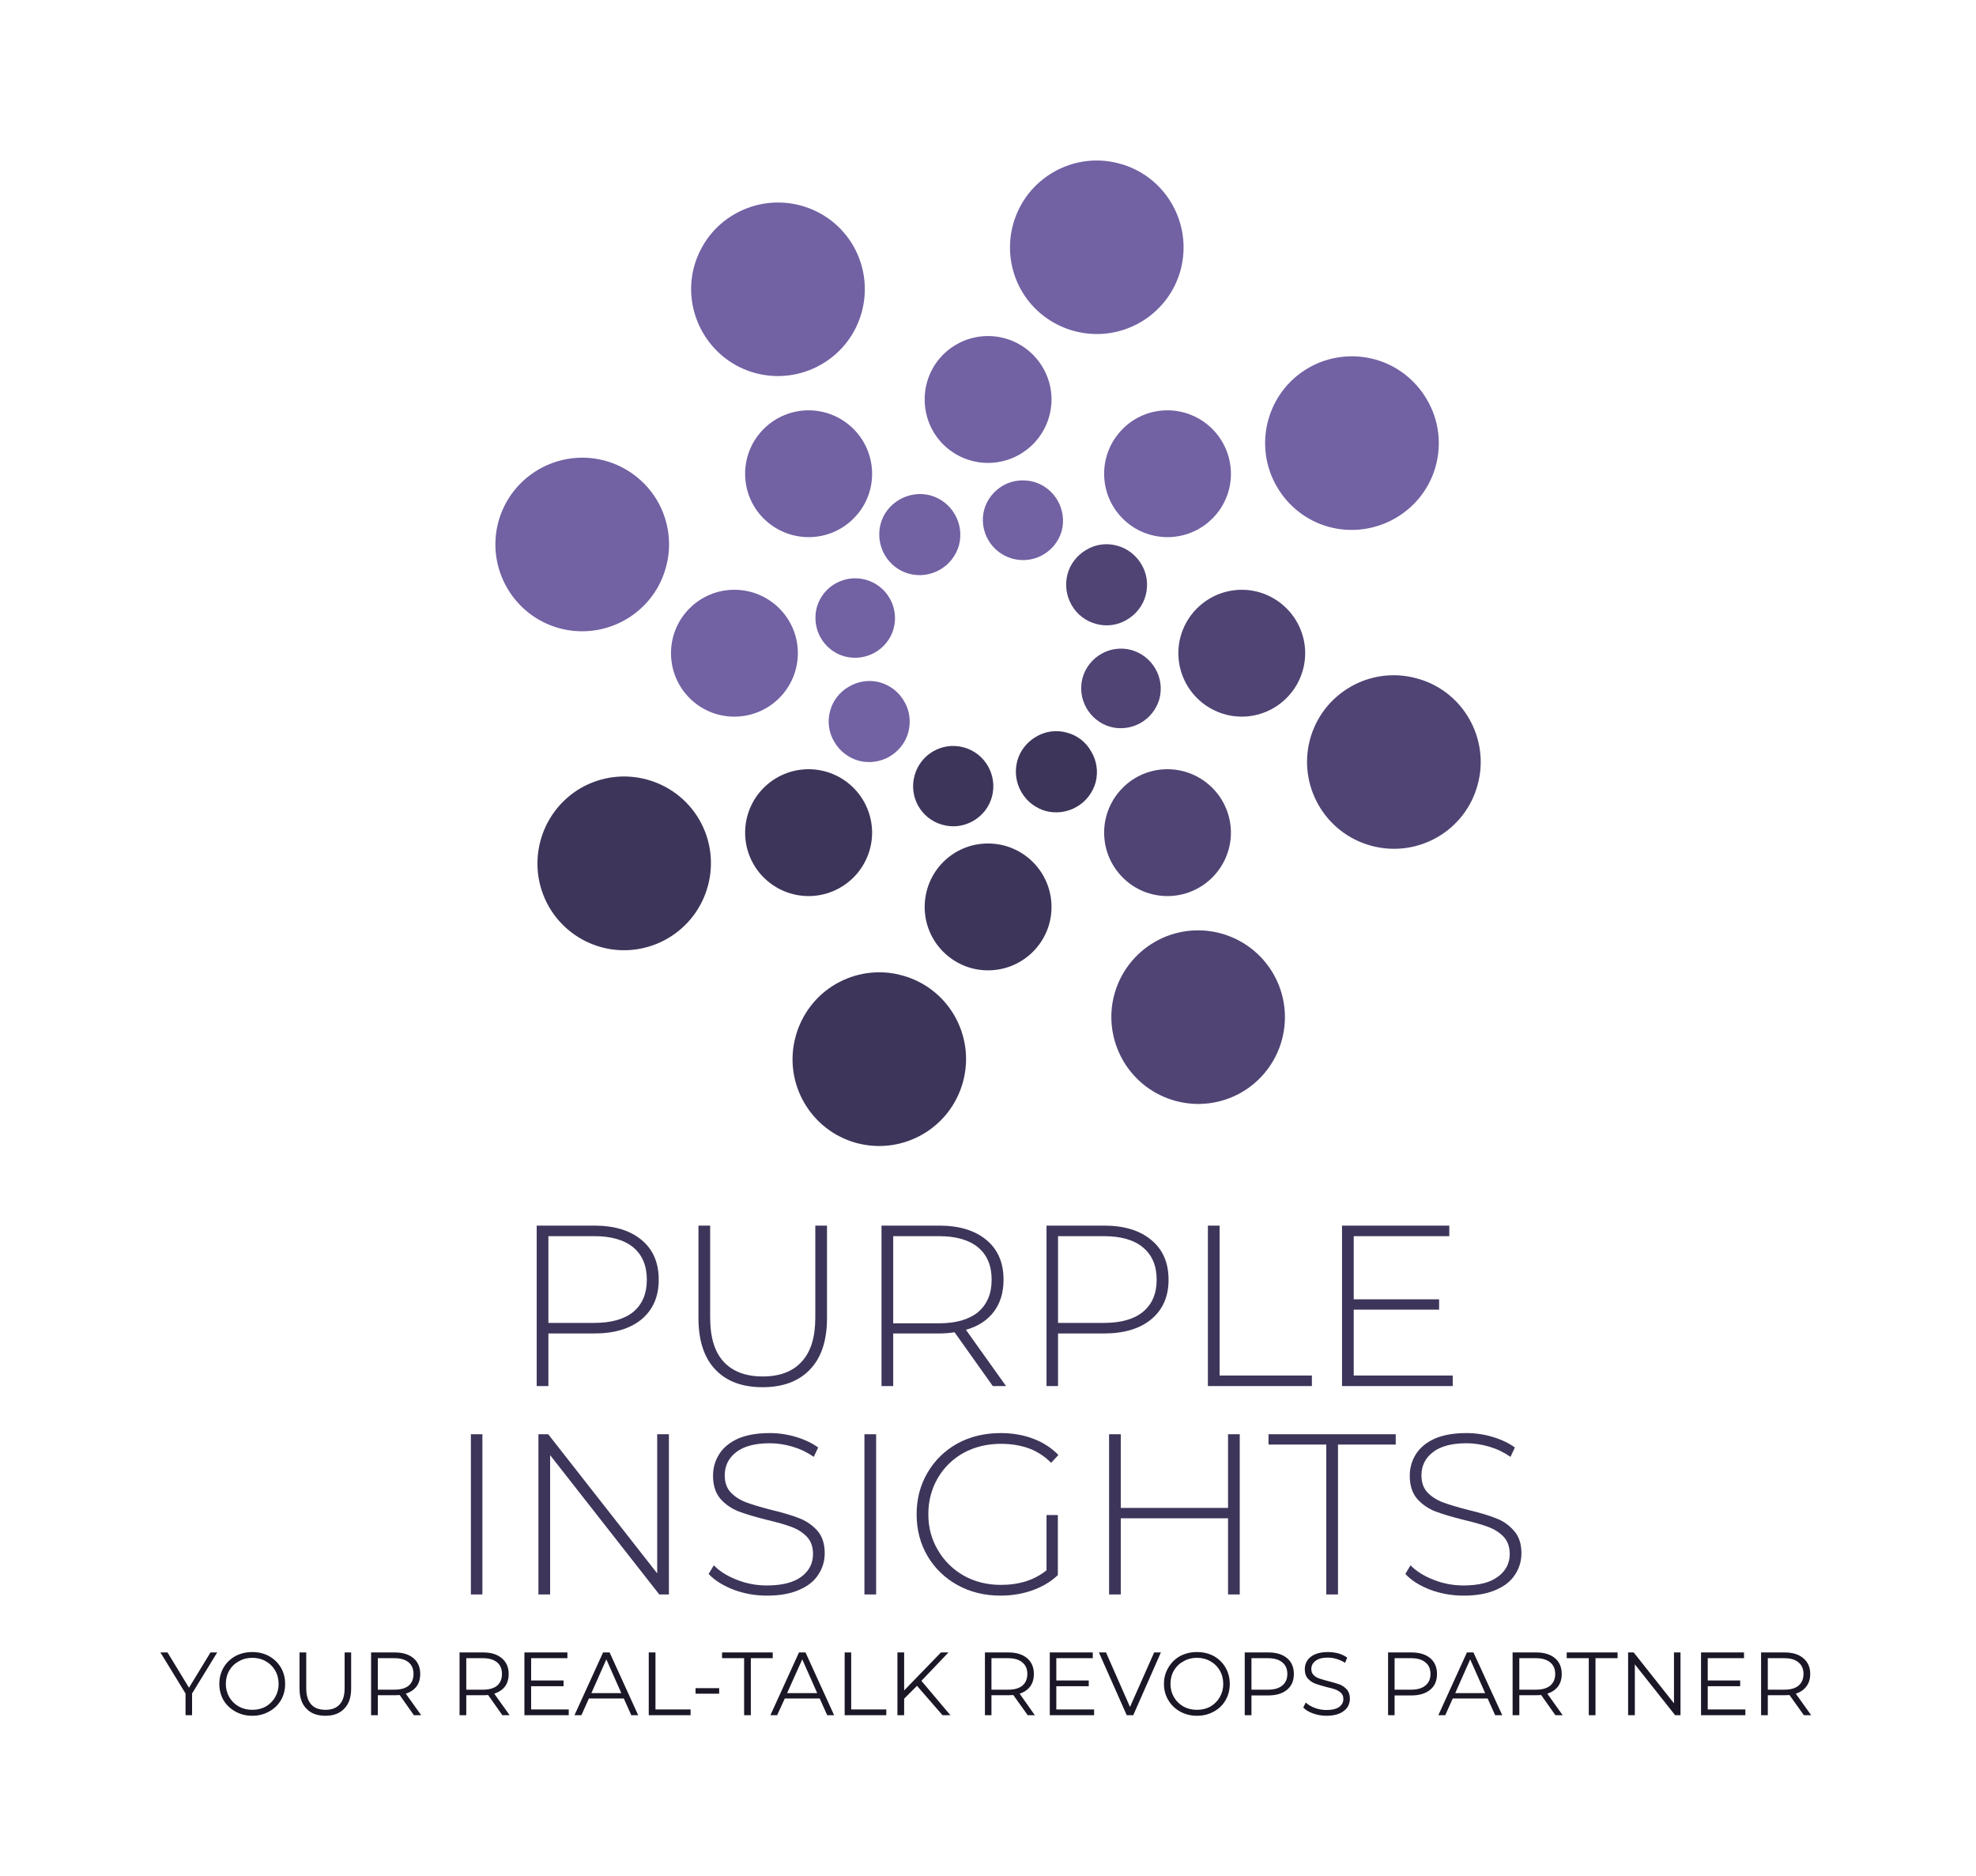 <svg xmlns="http://www.w3.org/2000/svg" version="1.1" xmlns:xlink="http://www.w3.org/1999/xlink" xmlns:svgjs="http://svgjs.dev/svgjs" viewBox="0 0 10.298 9.776"><g transform="matrix(1,0,0,1,0.836,6.386)"><g><path d=" M 2.508 0.075 Q 2.597 0.149 2.597 0.282 Q 2.597 0.413 2.508 0.488 Q 2.418 0.562 2.261 0.562 L 2.022 0.562 L 2.022 0.836 L 1.961 0.836 L 1.961 1.1102230246251565e-16 L 2.261 1.1102230246251565e-16 Q 2.418 1.1102230246251565e-16 2.508 0.075 M 2.465 0.449 Q 2.535 0.39 2.535 0.282 Q 2.535 0.173 2.465 0.114 Q 2.394 0.055 2.261 0.055 L 2.022 0.055 L 2.022 0.507 L 2.261 0.507 Q 2.394 0.507 2.465 0.449 M 2.892 0.75 Q 2.804 0.658 2.804 0.481 L 2.804 1.1102230246251565e-16 L 2.865 1.1102230246251565e-16 L 2.865 0.479 Q 2.865 0.633 2.935 0.709 Q 3.006 0.786 3.139 0.786 Q 3.272 0.786 3.342 0.709 Q 3.413 0.633 3.413 0.479 L 3.413 1.1102230246251565e-16 L 3.474 1.1102230246251565e-16 L 3.474 0.481 Q 3.474 0.658 3.385 0.75 Q 3.297 0.842 3.138 0.842 Q 2.979 0.842 2.892 0.75 M 4.338 0.836 L 4.139 0.556 Q 4.095 0.562 4.058 0.562 L 3.819 0.562 L 3.819 0.836 L 3.758 0.836 L 3.758 1.1102230246251565e-16 L 4.058 1.1102230246251565e-16 Q 4.215 1.1102230246251565e-16 4.305 0.075 Q 4.394 0.149 4.394 0.282 Q 4.394 0.381 4.344 0.448 Q 4.293 0.516 4.198 0.543 L 4.407 0.836 L 4.338 0.836 M 4.058 0.509 Q 4.191 0.509 4.262 0.45 Q 4.332 0.39 4.332 0.282 Q 4.332 0.173 4.262 0.114 Q 4.191 0.055 4.058 0.055 L 3.819 0.055 L 3.819 0.509 L 4.058 0.509 M 5.164 0.075 Q 5.254 0.149 5.254 0.282 Q 5.254 0.413 5.164 0.488 Q 5.075 0.562 4.917 0.562 L 4.678 0.562 L 4.678 0.836 L 4.618 0.836 L 4.618 1.1102230246251565e-16 L 4.917 1.1102230246251565e-16 Q 5.075 1.1102230246251565e-16 5.164 0.075 M 5.121 0.449 Q 5.192 0.39 5.192 0.282 Q 5.192 0.173 5.121 0.114 Q 5.051 0.055 4.917 0.055 L 4.678 0.055 L 4.678 0.507 L 4.917 0.507 Q 5.051 0.507 5.121 0.449 M 5.459 1.1102230246251565e-16 L 5.52 1.1102230246251565e-16 L 5.52 0.781 L 6.001 0.781 L 6.001 0.836 L 5.459 0.836 L 5.459 1.1102230246251565e-16 M 6.735 0.781 L 6.735 0.836 L 6.158 0.836 L 6.158 1.1102230246251565e-16 L 6.717 1.1102230246251565e-16 L 6.717 0.055 L 6.219 0.055 L 6.219 0.384 L 6.664 0.384 L 6.664 0.438 L 6.219 0.438 L 6.219 0.781 L 6.735 0.781 M 1.618 1.087 L 1.678 1.087 L 1.678 1.922 L 1.618 1.922 L 1.618 1.087 M 2.65 1.087 L 2.65 1.922 L 2.6 1.922 L 2.031 1.196 L 2.031 1.922 L 1.97 1.922 L 1.97 1.087 L 2.021 1.087 L 2.589 1.812 L 2.589 1.087 L 2.65 1.087 M 2.987 1.897 Q 2.904 1.865 2.857 1.815 L 2.884 1.77 Q 2.929 1.816 3.003 1.845 Q 3.078 1.875 3.16 1.875 Q 3.28 1.875 3.341 1.829 Q 3.401 1.784 3.401 1.711 Q 3.401 1.655 3.369 1.621 Q 3.337 1.588 3.289 1.57 Q 3.241 1.552 3.16 1.533 Q 3.068 1.51 3.013 1.489 Q 2.957 1.467 2.918 1.423 Q 2.88 1.378 2.88 1.303 Q 2.88 1.242 2.912 1.191 Q 2.944 1.14 3.01 1.11 Q 3.077 1.081 3.176 1.081 Q 3.245 1.081 3.312 1.101 Q 3.379 1.121 3.428 1.156 L 3.405 1.205 Q 3.355 1.17 3.295 1.152 Q 3.234 1.134 3.176 1.134 Q 3.06 1.134 3 1.181 Q 2.941 1.227 2.941 1.301 Q 2.941 1.358 2.973 1.391 Q 3.005 1.424 3.053 1.442 Q 3.101 1.46 3.183 1.481 Q 3.275 1.503 3.33 1.525 Q 3.385 1.546 3.424 1.59 Q 3.462 1.633 3.462 1.707 Q 3.462 1.768 3.429 1.818 Q 3.397 1.869 3.329 1.898 Q 3.261 1.928 3.161 1.928 Q 3.069 1.928 2.987 1.897 M 3.669 1.087 L 3.73 1.087 L 3.73 1.922 L 3.669 1.922 L 3.669 1.087 M 4.618 1.508 L 4.677 1.508 L 4.677 1.821 Q 4.622 1.873 4.543 1.901 Q 4.465 1.928 4.378 1.928 Q 4.254 1.928 4.154 1.873 Q 4.055 1.818 3.998 1.722 Q 3.941 1.625 3.941 1.504 Q 3.941 1.384 3.998 1.287 Q 4.055 1.19 4.154 1.135 Q 4.254 1.081 4.379 1.081 Q 4.471 1.081 4.548 1.11 Q 4.625 1.139 4.68 1.195 L 4.642 1.236 Q 4.589 1.183 4.524 1.16 Q 4.459 1.137 4.38 1.137 Q 4.273 1.137 4.186 1.184 Q 4.1 1.232 4.051 1.316 Q 4.002 1.401 4.002 1.504 Q 4.002 1.607 4.052 1.691 Q 4.101 1.775 4.187 1.824 Q 4.273 1.872 4.38 1.872 Q 4.524 1.872 4.618 1.796 L 4.618 1.508 M 5.625 1.087 L 5.625 1.922 L 5.564 1.922 L 5.564 1.525 L 5.005 1.525 L 5.005 1.922 L 4.944 1.922 L 4.944 1.087 L 5.005 1.087 L 5.005 1.471 L 5.564 1.471 L 5.564 1.087 L 5.625 1.087 M 6.076 1.141 L 5.775 1.141 L 5.775 1.087 L 6.438 1.087 L 6.438 1.141 L 6.137 1.141 L 6.137 1.922 L 6.076 1.922 L 6.076 1.141 M 6.617 1.897 Q 6.534 1.865 6.488 1.815 L 6.515 1.77 Q 6.56 1.816 6.634 1.845 Q 6.709 1.875 6.791 1.875 Q 6.911 1.875 6.971 1.829 Q 7.032 1.784 7.032 1.711 Q 7.032 1.655 7 1.621 Q 6.968 1.588 6.92 1.57 Q 6.872 1.552 6.791 1.533 Q 6.699 1.51 6.644 1.489 Q 6.588 1.467 6.549 1.423 Q 6.511 1.378 6.511 1.303 Q 6.511 1.242 6.543 1.191 Q 6.575 1.14 6.641 1.11 Q 6.708 1.081 6.807 1.081 Q 6.876 1.081 6.943 1.101 Q 7.01 1.121 7.059 1.156 L 7.036 1.205 Q 6.986 1.17 6.926 1.152 Q 6.865 1.134 6.807 1.134 Q 6.691 1.134 6.631 1.181 Q 6.572 1.227 6.572 1.301 Q 6.572 1.358 6.604 1.391 Q 6.636 1.424 6.684 1.442 Q 6.732 1.46 6.814 1.481 Q 6.906 1.503 6.961 1.525 Q 7.016 1.546 7.054 1.59 Q 7.093 1.633 7.093 1.707 Q 7.093 1.768 7.06 1.818 Q 7.028 1.869 6.96 1.898 Q 6.892 1.928 6.792 1.928 Q 6.7 1.928 6.617 1.897" fill="#3e355a" fill-rule="nonzero"></path></g><g><path d=" M 0.165 2.438 L 0.165 2.551 L 0.131 2.551 L 0.131 2.438 L 0 2.224 L 0.037 2.224 L 0.149 2.408 L 0.261 2.224 L 0.296 2.224 L 0.165 2.438 M 0.391 2.532 Q 0.351 2.51 0.329 2.473 Q 0.307 2.435 0.307 2.388 Q 0.307 2.341 0.329 2.303 Q 0.351 2.265 0.391 2.243 Q 0.43 2.222 0.479 2.222 Q 0.527 2.222 0.566 2.243 Q 0.605 2.265 0.628 2.303 Q 0.65 2.341 0.65 2.388 Q 0.65 2.435 0.628 2.473 Q 0.605 2.511 0.566 2.532 Q 0.527 2.554 0.479 2.554 Q 0.43 2.554 0.391 2.532 M 0.549 2.506 Q 0.58 2.488 0.598 2.457 Q 0.616 2.426 0.616 2.388 Q 0.616 2.349 0.598 2.318 Q 0.58 2.287 0.549 2.27 Q 0.518 2.252 0.479 2.252 Q 0.44 2.252 0.409 2.27 Q 0.377 2.287 0.359 2.318 Q 0.341 2.349 0.341 2.388 Q 0.341 2.426 0.359 2.457 Q 0.377 2.488 0.409 2.506 Q 0.44 2.523 0.479 2.523 Q 0.518 2.523 0.549 2.506 M 0.761 2.517 Q 0.725 2.481 0.725 2.412 L 0.725 2.224 L 0.76 2.224 L 0.76 2.41 Q 0.76 2.467 0.786 2.495 Q 0.811 2.523 0.86 2.523 Q 0.909 2.523 0.934 2.495 Q 0.96 2.467 0.96 2.41 L 0.96 2.224 L 0.994 2.224 L 0.994 2.412 Q 0.994 2.481 0.958 2.517 Q 0.923 2.554 0.86 2.554 Q 0.796 2.554 0.761 2.517 M 1.321 2.551 L 1.247 2.446 Q 1.234 2.447 1.221 2.447 L 1.133 2.447 L 1.133 2.551 L 1.098 2.551 L 1.098 2.224 L 1.221 2.224 Q 1.283 2.224 1.319 2.254 Q 1.354 2.284 1.354 2.336 Q 1.354 2.375 1.335 2.401 Q 1.315 2.427 1.279 2.439 L 1.359 2.551 L 1.321 2.551 M 1.294 2.397 Q 1.319 2.375 1.319 2.336 Q 1.319 2.297 1.294 2.276 Q 1.268 2.254 1.22 2.254 L 1.133 2.254 L 1.133 2.418 L 1.22 2.418 Q 1.268 2.418 1.294 2.397 M 1.782 2.551 L 1.708 2.446 Q 1.695 2.447 1.682 2.447 L 1.594 2.447 L 1.594 2.551 L 1.559 2.551 L 1.559 2.224 L 1.682 2.224 Q 1.744 2.224 1.779 2.254 Q 1.815 2.284 1.815 2.336 Q 1.815 2.375 1.796 2.401 Q 1.776 2.427 1.74 2.439 L 1.82 2.551 L 1.782 2.551 M 1.755 2.397 Q 1.78 2.375 1.78 2.336 Q 1.78 2.297 1.755 2.276 Q 1.729 2.254 1.681 2.254 L 1.594 2.254 L 1.594 2.418 L 1.681 2.418 Q 1.729 2.418 1.755 2.397 M 2.128 2.521 L 2.128 2.551 L 1.897 2.551 L 1.897 2.224 L 2.121 2.224 L 2.121 2.254 L 1.932 2.254 L 1.932 2.37 L 2.101 2.37 L 2.101 2.4 L 1.932 2.4 L 1.932 2.521 L 2.128 2.521 M 2.415 2.464 L 2.233 2.464 L 2.194 2.551 L 2.158 2.551 L 2.307 2.224 L 2.341 2.224 L 2.49 2.551 L 2.454 2.551 L 2.415 2.464 M 2.402 2.436 L 2.324 2.26 L 2.246 2.436 L 2.402 2.436 M 2.545 2.224 L 2.58 2.224 L 2.58 2.521 L 2.763 2.521 L 2.763 2.551 L 2.545 2.551 L 2.545 2.224 M 2.789 2.41 L 2.912 2.41 L 2.912 2.439 L 2.789 2.439 L 2.789 2.41 M 3.042 2.254 L 2.927 2.254 L 2.927 2.224 L 3.191 2.224 L 3.191 2.254 L 3.077 2.254 L 3.077 2.551 L 3.042 2.551 L 3.042 2.254 M 3.436 2.464 L 3.254 2.464 L 3.214 2.551 L 3.179 2.551 L 3.328 2.224 L 3.362 2.224 L 3.511 2.551 L 3.475 2.551 L 3.436 2.464 M 3.423 2.436 L 3.345 2.26 L 3.266 2.436 L 3.423 2.436 M 3.566 2.224 L 3.6 2.224 L 3.6 2.521 L 3.783 2.521 L 3.783 2.551 L 3.566 2.551 L 3.566 2.224 M 3.943 2.398 L 3.876 2.465 L 3.876 2.551 L 3.841 2.551 L 3.841 2.224 L 3.876 2.224 L 3.876 2.422 L 4.068 2.224 L 4.107 2.224 L 3.966 2.372 L 4.117 2.551 L 4.076 2.551 L 3.943 2.398 M 4.52 2.551 L 4.445 2.446 Q 4.432 2.447 4.419 2.447 L 4.331 2.447 L 4.331 2.551 L 4.297 2.551 L 4.297 2.224 L 4.419 2.224 Q 4.481 2.224 4.517 2.254 Q 4.552 2.284 4.552 2.336 Q 4.552 2.375 4.533 2.401 Q 4.514 2.427 4.478 2.439 L 4.557 2.551 L 4.52 2.551 M 4.492 2.397 Q 4.518 2.375 4.518 2.336 Q 4.518 2.297 4.492 2.276 Q 4.467 2.254 4.418 2.254 L 4.331 2.254 L 4.331 2.418 L 4.418 2.418 Q 4.467 2.418 4.492 2.397 M 4.866 2.521 L 4.866 2.551 L 4.635 2.551 L 4.635 2.224 L 4.859 2.224 L 4.859 2.254 L 4.669 2.254 L 4.669 2.37 L 4.838 2.37 L 4.838 2.4 L 4.669 2.4 L 4.669 2.521 L 4.866 2.521 M 5.214 2.224 L 5.07 2.551 L 5.036 2.551 L 4.891 2.224 L 4.928 2.224 L 5.053 2.508 L 5.179 2.224 L 5.214 2.224 M 5.314 2.532 Q 5.275 2.51 5.253 2.473 Q 5.23 2.435 5.23 2.388 Q 5.23 2.341 5.253 2.303 Q 5.275 2.265 5.314 2.243 Q 5.354 2.222 5.402 2.222 Q 5.451 2.222 5.49 2.243 Q 5.529 2.265 5.551 2.303 Q 5.573 2.341 5.573 2.388 Q 5.573 2.435 5.551 2.473 Q 5.529 2.511 5.49 2.532 Q 5.451 2.554 5.402 2.554 Q 5.354 2.554 5.314 2.532 M 5.472 2.506 Q 5.503 2.488 5.521 2.457 Q 5.539 2.426 5.539 2.388 Q 5.539 2.349 5.521 2.318 Q 5.503 2.287 5.472 2.27 Q 5.441 2.252 5.402 2.252 Q 5.363 2.252 5.332 2.27 Q 5.3 2.287 5.282 2.318 Q 5.264 2.349 5.264 2.388 Q 5.264 2.426 5.282 2.457 Q 5.3 2.488 5.332 2.506 Q 5.363 2.523 5.402 2.523 Q 5.441 2.523 5.472 2.506 M 5.872 2.254 Q 5.907 2.284 5.907 2.336 Q 5.907 2.389 5.872 2.418 Q 5.836 2.448 5.774 2.448 L 5.686 2.448 L 5.686 2.551 L 5.651 2.551 L 5.651 2.224 L 5.774 2.224 Q 5.836 2.224 5.872 2.254 M 5.847 2.396 Q 5.873 2.375 5.873 2.336 Q 5.873 2.297 5.847 2.276 Q 5.821 2.254 5.773 2.254 L 5.686 2.254 L 5.686 2.418 L 5.773 2.418 Q 5.821 2.418 5.847 2.396 M 6.007 2.542 Q 5.974 2.53 5.956 2.511 L 5.969 2.485 Q 5.987 2.502 6.016 2.513 Q 6.046 2.524 6.077 2.524 Q 6.121 2.524 6.143 2.508 Q 6.165 2.492 6.165 2.467 Q 6.165 2.447 6.153 2.435 Q 6.141 2.424 6.124 2.417 Q 6.107 2.411 6.076 2.404 Q 6.039 2.394 6.017 2.386 Q 5.995 2.377 5.979 2.359 Q 5.964 2.342 5.964 2.311 Q 5.964 2.286 5.977 2.266 Q 5.99 2.246 6.017 2.234 Q 6.044 2.222 6.084 2.222 Q 6.112 2.222 6.139 2.229 Q 6.166 2.237 6.185 2.251 L 6.174 2.278 Q 6.153 2.265 6.13 2.258 Q 6.107 2.251 6.084 2.251 Q 6.041 2.251 6.02 2.268 Q 5.998 2.284 5.998 2.31 Q 5.998 2.33 6.01 2.342 Q 6.022 2.354 6.04 2.36 Q 6.058 2.366 6.088 2.374 Q 6.124 2.383 6.146 2.391 Q 6.168 2.4 6.183 2.417 Q 6.199 2.435 6.199 2.465 Q 6.199 2.489 6.186 2.51 Q 6.172 2.53 6.145 2.542 Q 6.117 2.554 6.077 2.554 Q 6.041 2.554 6.007 2.542 M 6.618 2.254 Q 6.653 2.284 6.653 2.336 Q 6.653 2.389 6.618 2.418 Q 6.582 2.448 6.52 2.448 L 6.432 2.448 L 6.432 2.551 L 6.398 2.551 L 6.398 2.224 L 6.52 2.224 Q 6.582 2.224 6.618 2.254 M 6.593 2.396 Q 6.619 2.375 6.619 2.336 Q 6.619 2.297 6.593 2.276 Q 6.567 2.254 6.519 2.254 L 6.432 2.254 L 6.432 2.418 L 6.519 2.418 Q 6.567 2.418 6.593 2.396 M 6.917 2.464 L 6.735 2.464 L 6.696 2.551 L 6.66 2.551 L 6.809 2.224 L 6.843 2.224 L 6.993 2.551 L 6.956 2.551 L 6.917 2.464 M 6.904 2.436 L 6.826 2.26 L 6.748 2.436 L 6.904 2.436 M 7.27 2.551 L 7.196 2.446 Q 7.183 2.447 7.17 2.447 L 7.082 2.447 L 7.082 2.551 L 7.047 2.551 L 7.047 2.224 L 7.17 2.224 Q 7.232 2.224 7.268 2.254 Q 7.303 2.284 7.303 2.336 Q 7.303 2.375 7.284 2.401 Q 7.264 2.427 7.228 2.439 L 7.308 2.551 L 7.27 2.551 M 7.243 2.397 Q 7.269 2.375 7.269 2.336 Q 7.269 2.297 7.243 2.276 Q 7.217 2.254 7.169 2.254 L 7.082 2.254 L 7.082 2.418 L 7.169 2.418 Q 7.217 2.418 7.243 2.397 M 7.444 2.254 L 7.329 2.254 L 7.329 2.224 L 7.594 2.224 L 7.594 2.254 L 7.479 2.254 L 7.479 2.551 L 7.444 2.551 L 7.444 2.254 M 7.922 2.224 L 7.922 2.551 L 7.894 2.551 L 7.684 2.286 L 7.684 2.551 L 7.649 2.551 L 7.649 2.224 L 7.678 2.224 L 7.888 2.489 L 7.888 2.224 L 7.922 2.224 M 8.26 2.521 L 8.26 2.551 L 8.029 2.551 L 8.029 2.224 L 8.253 2.224 L 8.253 2.254 L 8.064 2.254 L 8.064 2.37 L 8.233 2.37 L 8.233 2.4 L 8.064 2.4 L 8.064 2.521 L 8.26 2.521 M 8.565 2.551 L 8.49 2.446 Q 8.478 2.447 8.464 2.447 L 8.377 2.447 L 8.377 2.551 L 8.342 2.551 L 8.342 2.224 L 8.464 2.224 Q 8.527 2.224 8.562 2.254 Q 8.598 2.284 8.598 2.336 Q 8.598 2.375 8.578 2.401 Q 8.559 2.427 8.523 2.439 L 8.603 2.551 L 8.565 2.551 M 8.537 2.397 Q 8.563 2.375 8.563 2.336 Q 8.563 2.297 8.537 2.276 Q 8.512 2.254 8.463 2.254 L 8.377 2.254 L 8.377 2.418 L 8.463 2.418 Q 8.512 2.418 8.537 2.397" fill="#1b1727" fill-rule="nonzero"></path></g><g transform="matrix(-1,0,0,1,8.626,0)" clip-path="url(#SvgjsClipPath1001)"><g clip-path="url(#SvgjsClipPath10004eaef6c3-4850-40ae-9280-682a61eb2cb2)"><path d=" M 1.761 -2.298 C 1.825 -2.057 2.073 -1.914 2.315 -1.979 C 2.556 -2.044 2.699 -2.291 2.635 -2.533 C 2.57 -2.774 2.322 -2.917 2.081 -2.852 C 1.965 -2.822 1.866 -2.746 1.806 -2.642 C 1.746 -2.538 1.729 -2.414 1.761 -2.298 Z" fill="#504474" transform="matrix(1,0,0,1,0,0)" fill-rule="evenodd"></path></g><g clip-path="url(#SvgjsClipPath10004eaef6c3-4850-40ae-9280-682a61eb2cb2)"><path d=" M 3.42 -2.743 C 3.452 -2.633 3.566 -2.569 3.676 -2.599 C 3.786 -2.631 3.85 -2.745 3.82 -2.855 C 3.788 -2.965 3.675 -3.029 3.565 -2.999 C 3.455 -2.967 3.39 -2.854 3.42 -2.743 Z" fill="#504474" transform="matrix(1,0,0,1,0,0)" fill-rule="evenodd"></path></g><g clip-path="url(#SvgjsClipPath10004eaef6c3-4850-40ae-9280-682a61eb2cb2)"><path d=" M 2.66 -2.983 C 2.66 -2.895 2.695 -2.811 2.757 -2.749 C 2.819 -2.687 2.903 -2.652 2.99 -2.652 C 3.078 -2.652 3.162 -2.687 3.224 -2.749 C 3.286 -2.811 3.321 -2.895 3.321 -2.983 C 3.321 -3.07 3.286 -3.154 3.224 -3.216 C 3.162 -3.278 3.078 -3.313 2.99 -3.313 C 2.903 -3.313 2.819 -3.278 2.757 -3.216 C 2.695 -3.154 2.66 -3.07 2.66 -2.983 Z" fill="#504474" transform="matrix(1,0,0,1,0,0)" fill-rule="evenodd"></path></g><g clip-path="url(#SvgjsClipPath10004eaef6c3-4850-40ae-9280-682a61eb2cb2)"><path d=" M 4.997 -0.43 C 5.238 -0.495 5.381 -0.743 5.316 -0.984 C 5.285 -1.1 5.21 -1.199 5.106 -1.259 C 5.002 -1.319 4.878 -1.336 4.762 -1.304 C 4.521 -1.24 4.378 -0.992 4.443 -0.75 C 4.508 -0.509 4.755 -0.366 4.997 -0.43 Z" fill="#3e355a" transform="matrix(1,0,0,1,0,0)" fill-rule="evenodd"></path></g><g clip-path="url(#SvgjsClipPath10004eaef6c3-4850-40ae-9280-682a61eb2cb2)"><path d=" M 4.552 -2.089 C 4.662 -2.12 4.726 -2.234 4.696 -2.344 C 4.666 -2.456 4.552 -2.522 4.44 -2.492 C 4.329 -2.462 4.263 -2.348 4.292 -2.236 C 4.306 -2.182 4.342 -2.136 4.391 -2.108 C 4.44 -2.08 4.498 -2.073 4.552 -2.089 Z" fill="#3e355a" transform="matrix(1,0,0,1,0,0)" fill-rule="evenodd"></path></g><g clip-path="url(#SvgjsClipPath10004eaef6c3-4850-40ae-9280-682a61eb2cb2)"><path d=" M 4.313 -1.33 C 4.495 -1.33 4.643 -1.478 4.643 -1.66 C 4.643 -1.843 4.496 -1.991 4.313 -1.991 C 4.13 -1.991 3.982 -1.843 3.982 -1.66 C 3.982 -1.477 4.131 -1.33 4.313 -1.33 Z" fill="#3e355a" transform="matrix(1,0,0,1,0,0)" fill-rule="evenodd"></path></g><g clip-path="url(#SvgjsClipPath10004eaef6c3-4850-40ae-9280-682a61eb2cb2)"><path d=" M 2.992 -0.694 C 3.208 -0.57 3.484 -0.644 3.609 -0.86 C 3.669 -0.964 3.686 -1.087 3.655 -1.203 C 3.624 -1.319 3.548 -1.418 3.444 -1.478 C 3.34 -1.538 3.217 -1.554 3.101 -1.523 C 2.985 -1.492 2.886 -1.416 2.826 -1.312 C 2.766 -1.208 2.75 -1.085 2.781 -0.969 C 2.812 -0.853 2.888 -0.754 2.992 -0.694 Z" fill="#504474" transform="matrix(1,0,0,1,0,0)" fill-rule="evenodd"></path></g><g clip-path="url(#SvgjsClipPath10004eaef6c3-4850-40ae-9280-682a61eb2cb2)"><path d=" M 3.851 -2.182 C 3.899 -2.154 3.957 -2.146 4.011 -2.16 C 4.065 -2.175 4.111 -2.21 4.139 -2.259 C 4.167 -2.307 4.175 -2.364 4.161 -2.419 C 4.147 -2.473 4.111 -2.519 4.063 -2.547 C 4.015 -2.576 3.957 -2.584 3.903 -2.569 C 3.848 -2.555 3.802 -2.519 3.775 -2.47 C 3.746 -2.422 3.738 -2.364 3.752 -2.31 C 3.767 -2.256 3.802 -2.21 3.851 -2.182 Z" fill="#3e355a" transform="matrix(1,0,0,1,0,0)" fill-rule="evenodd"></path></g><g clip-path="url(#SvgjsClipPath10004eaef6c3-4850-40ae-9280-682a61eb2cb2)"><path d=" M 3.144 -1.814 C 3.206 -1.752 3.29 -1.717 3.378 -1.717 C 3.466 -1.717 3.55 -1.752 3.611 -1.814 C 3.74 -1.943 3.74 -2.152 3.611 -2.281 C 3.55 -2.343 3.466 -2.378 3.378 -2.378 C 3.29 -2.378 3.206 -2.343 3.144 -2.281 C 3.082 -2.219 3.047 -2.135 3.047 -2.047 C 3.047 -1.96 3.082 -1.876 3.144 -1.814 Z" fill="#504474" transform="matrix(1,0,0,1,0,0)" fill-rule="evenodd"></path></g><g clip-path="url(#SvgjsClipPath10004eaef6c3-4850-40ae-9280-682a61eb2cb2)"><path d=" M 6.601 -1.661 C 6.725 -1.878 6.651 -2.154 6.435 -2.28 C 6.219 -2.404 5.942 -2.33 5.817 -2.114 C 5.693 -1.898 5.767 -1.621 5.983 -1.496 C 6.086 -1.436 6.21 -1.419 6.326 -1.45 C 6.442 -1.481 6.541 -1.557 6.601 -1.661 Z" fill="#3e355a" transform="matrix(1,0,0,1,0,0)" fill-rule="evenodd"></path></g><g clip-path="url(#SvgjsClipPath10004eaef6c3-4850-40ae-9280-682a61eb2cb2)"><path d=" M 5.114 -2.521 C 5.143 -2.569 5.151 -2.626 5.136 -2.681 C 5.122 -2.735 5.086 -2.781 5.038 -2.808 C 4.99 -2.837 4.932 -2.845 4.878 -2.831 C 4.824 -2.816 4.778 -2.781 4.75 -2.732 C 4.721 -2.684 4.714 -2.626 4.728 -2.572 C 4.742 -2.518 4.778 -2.472 4.826 -2.444 C 4.874 -2.416 4.932 -2.408 4.986 -2.422 C 5.04 -2.437 5.086 -2.472 5.114 -2.521 Z" fill="#7261a3" transform="matrix(1,0,0,1,0,0)" fill-rule="evenodd"></path></g><g clip-path="url(#SvgjsClipPath10004eaef6c3-4850-40ae-9280-682a61eb2cb2)"><path d=" M 5.482 -1.814 C 5.611 -1.943 5.611 -2.152 5.482 -2.281 C 5.42 -2.343 5.336 -2.378 5.248 -2.378 C 5.16 -2.378 5.076 -2.343 5.014 -2.281 C 4.952 -2.219 4.917 -2.135 4.917 -2.047 C 4.917 -1.96 4.952 -1.876 5.014 -1.814 C 5.076 -1.752 5.16 -1.717 5.248 -1.717 C 5.336 -1.717 5.42 -1.752 5.482 -1.814 Z" fill="#3e355a" transform="matrix(1,0,0,1,0,0)" fill-rule="evenodd"></path></g><g clip-path="url(#SvgjsClipPath10004eaef6c3-4850-40ae-9280-682a61eb2cb2)"><path d=" M 5.634 -5.27 C 5.417 -5.395 5.14 -5.321 5.015 -5.105 C 4.891 -4.888 4.965 -4.611 5.182 -4.487 C 5.286 -4.427 5.409 -4.411 5.525 -4.442 C 5.641 -4.473 5.739 -4.549 5.799 -4.653 C 5.859 -4.757 5.876 -4.88 5.845 -4.996 C 5.813 -5.112 5.738 -5.211 5.634 -5.27 Z" fill="#7261a3" transform="matrix(1,0,0,1,0,0)" fill-rule="evenodd"></path></g><g clip-path="url(#SvgjsClipPath10004eaef6c3-4850-40ae-9280-682a61eb2cb2)"><path d=" M 4.774 -3.783 C 4.726 -3.811 4.668 -3.819 4.614 -3.805 C 4.56 -3.79 4.514 -3.755 4.486 -3.706 C 4.458 -3.658 4.45 -3.6 4.464 -3.546 C 4.479 -3.492 4.514 -3.446 4.563 -3.418 C 4.611 -3.39 4.669 -3.382 4.723 -3.396 C 4.777 -3.41 4.823 -3.446 4.851 -3.494 C 4.879 -3.543 4.887 -3.6 4.873 -3.655 C 4.859 -3.709 4.823 -3.755 4.774 -3.783 Z" fill="#7261a3" transform="matrix(1,0,0,1,0,0)" fill-rule="evenodd"></path></g><g clip-path="url(#SvgjsClipPath10004eaef6c3-4850-40ae-9280-682a61eb2cb2)"><path d=" M 5.482 -4.151 C 5.42 -4.213 5.336 -4.248 5.248 -4.248 C 5.16 -4.248 5.076 -4.213 5.014 -4.151 C 4.952 -4.089 4.917 -4.005 4.917 -3.917 C 4.917 -3.829 4.952 -3.745 5.014 -3.684 C 5.143 -3.555 5.352 -3.555 5.482 -3.684 C 5.611 -3.813 5.611 -4.022 5.482 -4.151 Z" fill="#7261a3" transform="matrix(1,0,0,1,0,0)" fill-rule="evenodd"></path></g><g clip-path="url(#SvgjsClipPath10004eaef6c3-4850-40ae-9280-682a61eb2cb2)"><path d=" M 6.865 -3.666 C 6.8 -3.907 6.552 -4.05 6.311 -3.986 C 6.195 -3.955 6.096 -3.879 6.036 -3.776 C 5.976 -3.672 5.959 -3.548 5.991 -3.432 C 6.055 -3.191 6.303 -3.048 6.545 -3.112 C 6.786 -3.177 6.929 -3.425 6.865 -3.666 Z" fill="#7261a3" transform="matrix(1,0,0,1,0,0)" fill-rule="evenodd"></path></g><g clip-path="url(#SvgjsClipPath10004eaef6c3-4850-40ae-9280-682a61eb2cb2)"><path d=" M 5.205 -3.222 C 5.174 -3.332 5.059 -3.396 4.949 -3.365 C 4.839 -3.334 4.775 -3.22 4.805 -3.11 C 4.836 -3 4.951 -2.936 5.061 -2.966 C 5.171 -2.997 5.235 -3.111 5.205 -3.222 Z" fill="#7261a3" transform="matrix(1,0,0,1,0,0)" fill-rule="evenodd"></path></g><g clip-path="url(#SvgjsClipPath10004eaef6c3-4850-40ae-9280-682a61eb2cb2)"><path d=" M 5.965 -2.983 C 5.965 -3.165 5.817 -3.313 5.635 -3.313 C 5.452 -3.313 5.304 -3.165 5.304 -2.983 C 5.304 -2.8 5.452 -2.652 5.635 -2.652 C 5.818 -2.652 5.965 -2.8 5.965 -2.983 Z" fill="#7261a3" transform="matrix(1,0,0,1,0,0)" fill-rule="evenodd"></path></g><g clip-path="url(#SvgjsClipPath10004eaef6c3-4850-40ae-9280-682a61eb2cb2)"><path d=" M 3.629 -5.534 C 3.388 -5.47 3.245 -5.222 3.309 -4.98 C 3.34 -4.864 3.416 -4.766 3.52 -4.706 C 3.624 -4.646 3.747 -4.63 3.863 -4.661 C 3.979 -4.692 4.078 -4.767 4.138 -4.871 C 4.198 -4.975 4.214 -5.098 4.183 -5.214 C 4.118 -5.456 3.87 -5.599 3.629 -5.534 Z" fill="#7261a3" transform="matrix(1,0,0,1,0,0)" fill-rule="evenodd"></path></g><g clip-path="url(#SvgjsClipPath10004eaef6c3-4850-40ae-9280-682a61eb2cb2)"><path d=" M 4.073 -3.875 C 3.964 -3.843 3.9 -3.729 3.929 -3.619 C 3.961 -3.509 4.075 -3.445 4.185 -3.475 C 4.296 -3.505 4.362 -3.619 4.333 -3.73 C 4.318 -3.784 4.282 -3.829 4.233 -3.857 C 4.185 -3.884 4.127 -3.89 4.073 -3.875 Z" fill="#7261a3" transform="matrix(1,0,0,1,0,0)" fill-rule="evenodd"></path></g><g clip-path="url(#SvgjsClipPath10004eaef6c3-4850-40ae-9280-682a61eb2cb2)"><path d=" M 4.313 -4.635 C 4.225 -4.635 4.141 -4.6 4.079 -4.538 C 4.017 -4.476 3.982 -4.392 3.982 -4.305 C 3.982 -4.217 4.017 -4.133 4.079 -4.071 C 4.141 -4.009 4.225 -3.974 4.313 -3.974 C 4.401 -3.974 4.485 -4.009 4.547 -4.071 C 4.609 -4.133 4.643 -4.217 4.643 -4.305 C 4.643 -4.392 4.609 -4.476 4.547 -4.538 C 4.485 -4.6 4.401 -4.635 4.313 -4.635 Z" fill="#7261a3" transform="matrix(1,0,0,1,0,0)" fill-rule="evenodd"></path></g><g clip-path="url(#SvgjsClipPath10004eaef6c3-4850-40ae-9280-682a61eb2cb2)"><path d=" M 2.025 -4.303 C 1.964 -4.199 1.948 -4.076 1.979 -3.96 C 2.01 -3.844 2.086 -3.746 2.19 -3.686 C 2.294 -3.626 2.418 -3.609 2.534 -3.64 C 2.65 -3.671 2.748 -3.747 2.808 -3.851 C 2.933 -4.067 2.859 -4.344 2.643 -4.469 C 2.539 -4.529 2.415 -4.545 2.299 -4.514 C 2.183 -4.483 2.085 -4.407 2.025 -4.303 Z" fill="#7261a3" transform="matrix(1,0,0,1,0,0)" fill-rule="evenodd"></path></g><g clip-path="url(#SvgjsClipPath10004eaef6c3-4850-40ae-9280-682a61eb2cb2)"><path d=" M 3.513 -3.445 C 3.484 -3.396 3.477 -3.339 3.491 -3.285 C 3.505 -3.231 3.541 -3.185 3.589 -3.157 C 3.637 -3.128 3.695 -3.12 3.749 -3.135 C 3.803 -3.149 3.849 -3.184 3.877 -3.233 C 3.905 -3.281 3.913 -3.339 3.899 -3.393 C 3.885 -3.447 3.849 -3.493 3.801 -3.521 C 3.753 -3.55 3.695 -3.558 3.641 -3.543 C 3.587 -3.529 3.541 -3.493 3.513 -3.445 Z" fill="#504474" transform="matrix(1,0,0,1,0,0)" fill-rule="evenodd"></path></g><g clip-path="url(#SvgjsClipPath10004eaef6c3-4850-40ae-9280-682a61eb2cb2)"><path d=" M 3.144 -4.151 C 3.082 -4.089 3.047 -4.005 3.047 -3.917 C 3.047 -3.829 3.082 -3.745 3.144 -3.684 C 3.273 -3.555 3.482 -3.555 3.611 -3.684 C 3.74 -3.813 3.74 -4.022 3.611 -4.151 C 3.55 -4.213 3.466 -4.248 3.378 -4.248 C 3.29 -4.248 3.206 -4.213 3.144 -4.151 Z" fill="#7261a3" transform="matrix(1,0,0,1,0,0)" fill-rule="evenodd"></path></g></g></g><defs><clipPath id="SvgjsClipPath1001"><path d=" M 1.745 -5.55 h 5.135 v 5.135 h -5.135 Z"></path></clipPath><clipPath id="SvgjsClipPath10004eaef6c3-4850-40ae-9280-682a61eb2cb2"><path d=" M 1.745 -5.55 L 6.881 -5.55 L 6.881 -0.415 L 1.745 -0.415 Z"></path></clipPath></defs></svg>